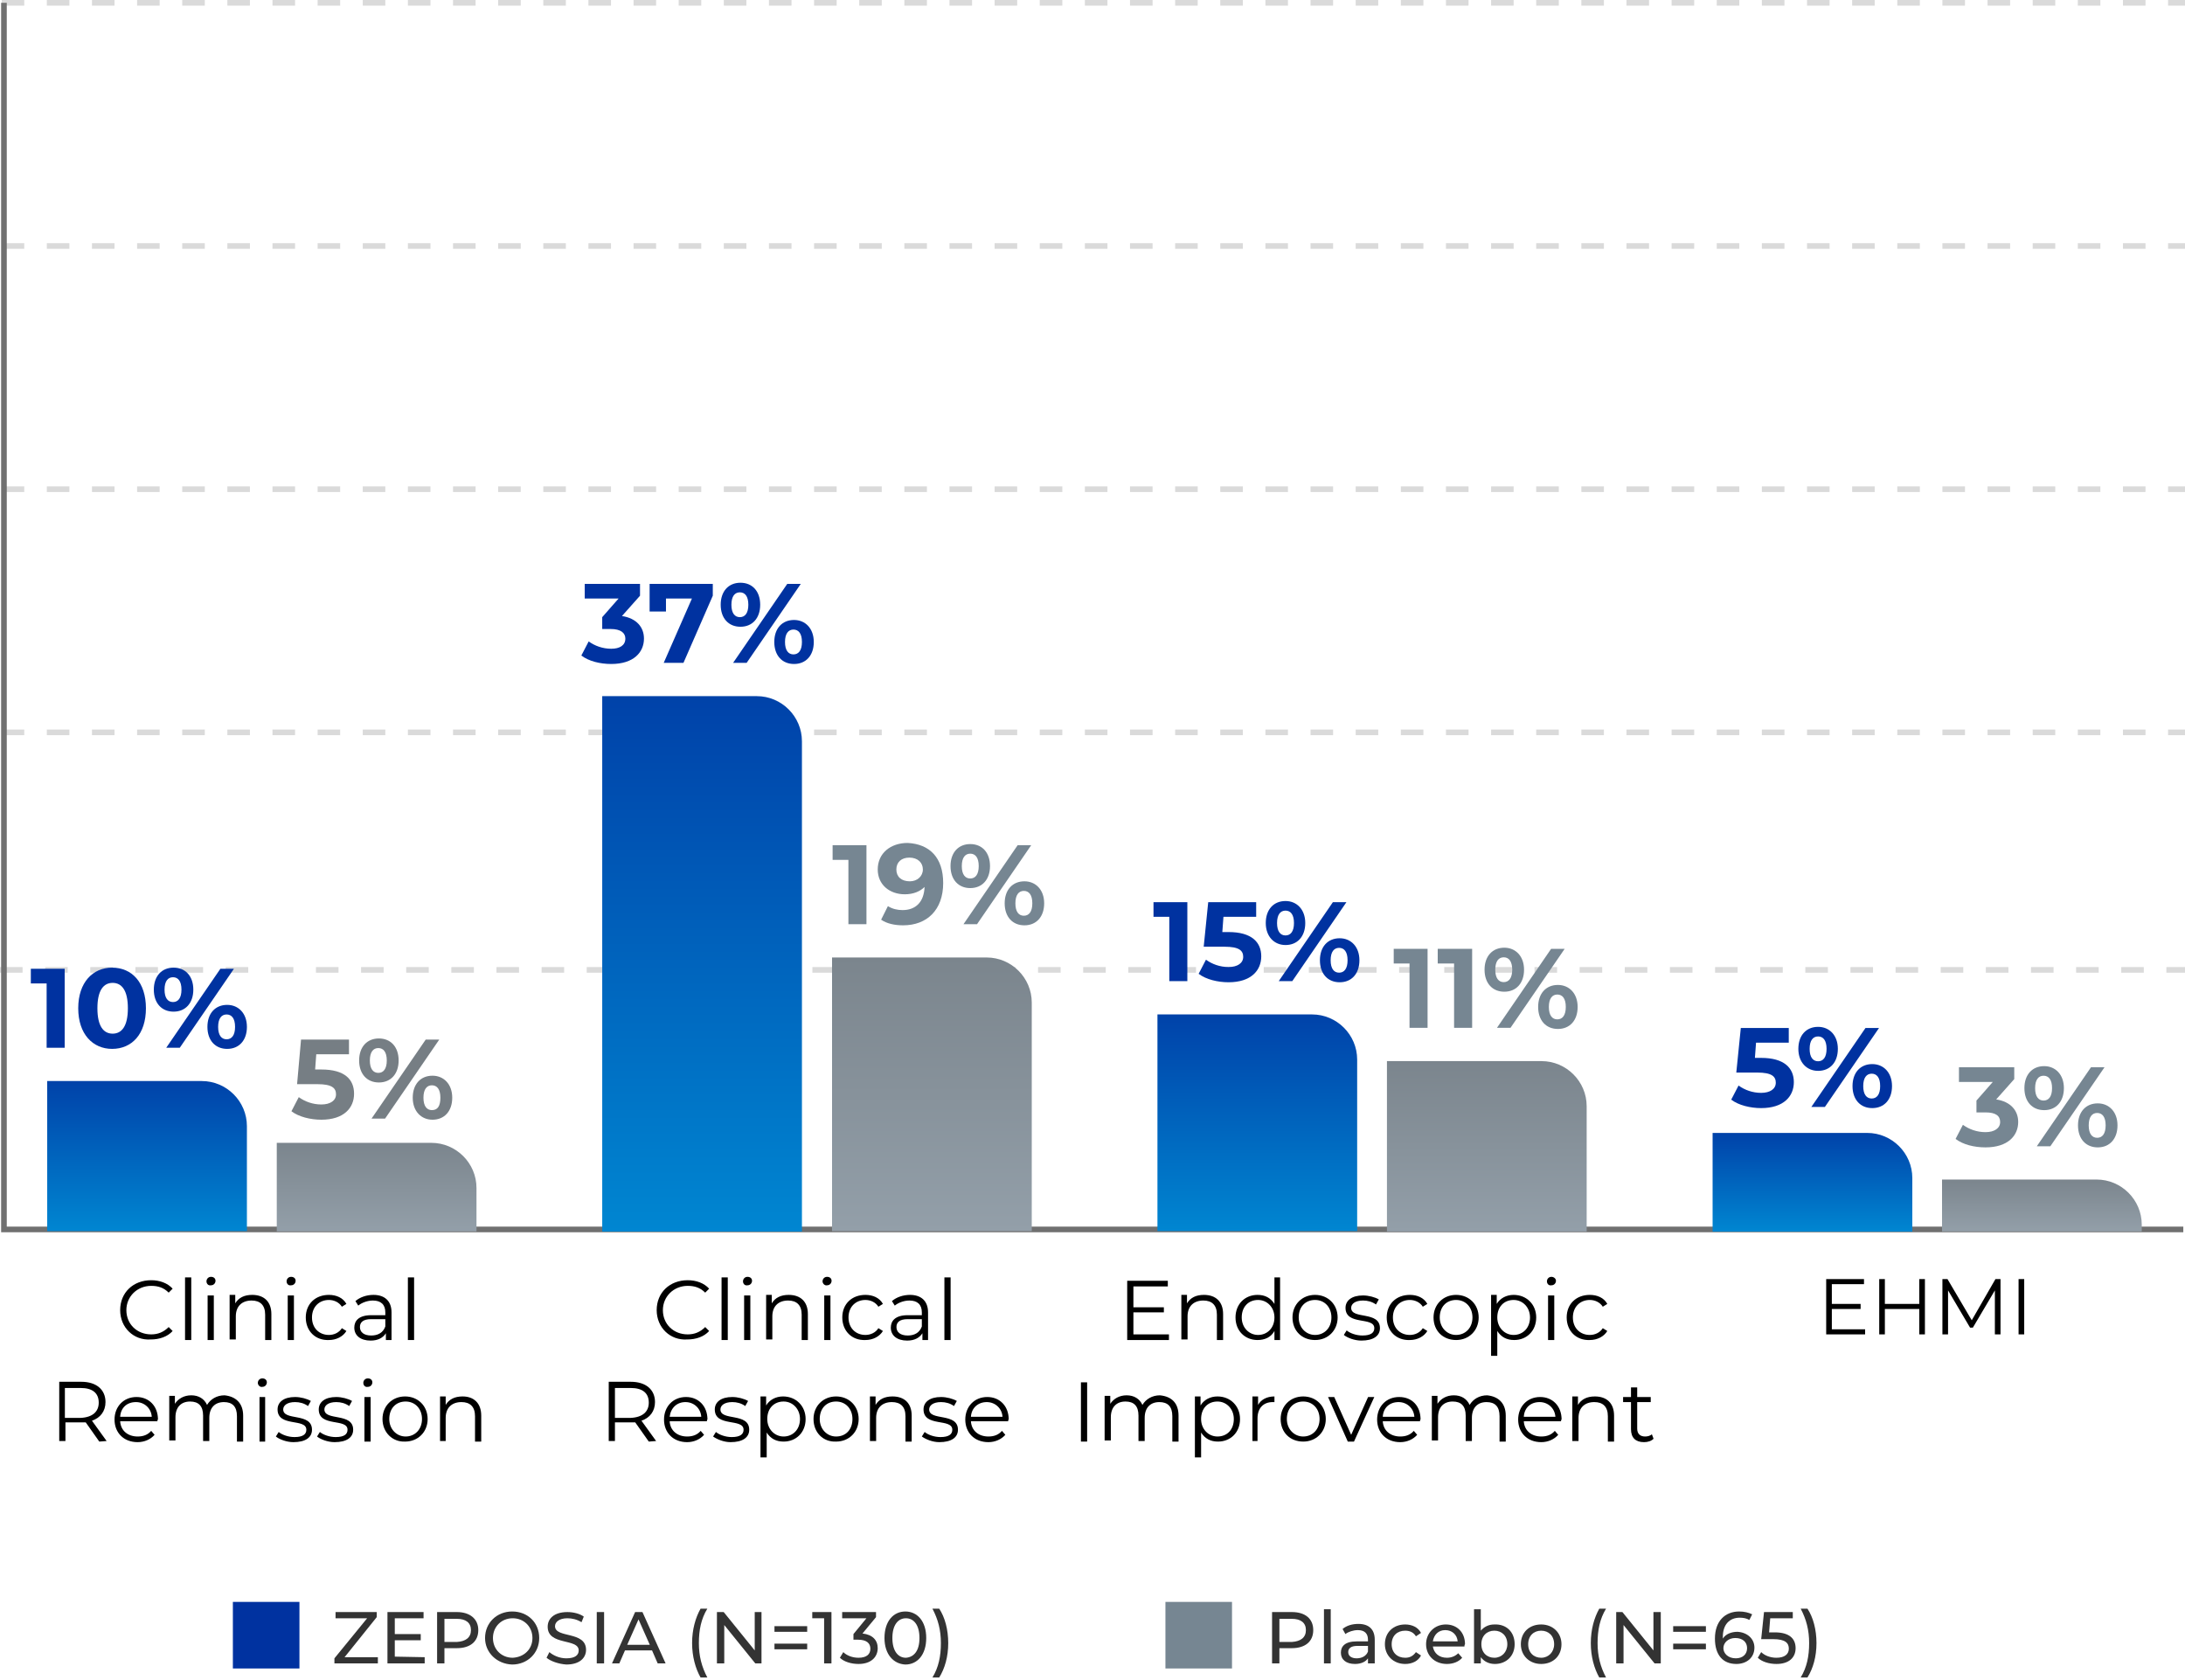 <?xml version="1.0" encoding="utf-8"?>
<!-- Generator: Adobe Illustrator 27.2.0, SVG Export Plug-In . SVG Version: 6.00 Build 0)  -->
<svg version="1.1" id="Layer_1" xmlns="http://www.w3.org/2000/svg" xmlns:xlink="http://www.w3.org/1999/xlink" x="0px" y="0px"
	 viewBox="0 0 387.3 297.8" style="enable-background:new 0 0 387.3 297.8;" xml:space="preserve">
<style type="text/css">
	.st0{opacity:0.255;fill:none;stroke:#707070;stroke-dasharray:4;enable-background:new    ;}
	.st1{fill:none;stroke:#707070;}
	.st2{fill:url(#Rectangle_10790_00000108275490290595474430000006404706327136582020_);}
	.st3{enable-background:new    ;}
	.st4{fill:#0032A0;}
	.st5{fill:url(#Rectangle_10790-2_00000020359822622481305480000001572823120690806964_);}
	.st6{fill:url(#Rectangle_10790-3_00000145743568495261474250000010162943116207701179_);}
	.st7{fill:url(#Rectangle_10790-4_00000009585969390683335550000001964760675791841964_);}
	.st8{fill:url(#Rectangle_10790-5_00000057140744153314584770000009231500902402413448_);}
	.st9{fill:#767E84;}
	.st10{fill:url(#Rectangle_10790-6_00000067233988216796178400000012210601069565977475_);}
	.st11{fill:#768692;}
	.st12{fill:url(#Rectangle_10790-7_00000158720912152279595750000011683280055518966938_);}
	.st13{fill:url(#Rectangle_10790-8_00000041297143195713343850000016487395104152120992_);}
	.st14{fill:#333333;}
</style>
<g id="Group_69729" transform="translate(-627.137 -273.699)">
	<g id="TNFi_exposed_week10_mobile" transform="translate(627.137 274.199)">
		<g id="Group_45933">
			<g id="Chart_BG">
				<line id="Line_168" class="st0" x1="0" y1="171.4" x2="387.3" y2="171.4"/>
				<line id="Line_169" class="st0" x1="0.3" y1="129.3" x2="387.3" y2="129.3"/>
				<line id="Line_170" class="st0" x1="0.3" y1="86.2" x2="387.3" y2="86.2"/>
				<line id="Line_171" class="st0" x1="0.3" y1="43.1" x2="387.3" y2="43.1"/>
				<line id="Line_172" class="st0" x1="0.3" y1="0" x2="387.3" y2="0"/>
				<path id="Path_41111" class="st1" d="M0.7,0v217.4H387"/>
			</g>
			<g id="Thin_Bar_Blue" transform="translate(5.766 166.2)">
				
					<linearGradient id="Rectangle_10790_00000024709740266699912610000010808195401238796675_" gradientUnits="userSpaceOnUse" x1="-226.766" y1="18.468" x2="-226.766" y2="19.718" gradientTransform="matrix(35.421 0 0 26.64 8052.561 -467.074)">
					<stop  offset="0" style="stop-color:#0042A9"/>
					<stop  offset="1" style="stop-color:#0097DB"/>
				</linearGradient>
				<path id="Rectangle_10790" style="fill:url(#Rectangle_10790_00000024709740266699912610000010808195401238796675_);" d="
					M2.6,24.9H30c4.4,0,8,3.6,8,8v18.6l0,0H2.6l0,0V24.9L2.6,24.9z"/>
				<g class="st3">
					<path class="st4" d="M5.7,5v14H2.5V7.6h-2.8V5H5.7z"/>
					<path class="st4" d="M8.1,12c0-4.6,2.6-7.2,6-7.2c3.5,0,6,2.6,6,7.2s-2.5,7.2-6,7.2C10.7,19.2,8.1,16.6,8.1,12z M16.9,12
						c0-3.2-1.1-4.5-2.7-4.5s-2.7,1.3-2.7,4.5s1.1,4.5,2.7,4.5S16.9,15.2,16.9,12z"/>
					<path class="st4" d="M21.5,8.7c0-2.4,1.4-3.9,3.5-3.9s3.5,1.5,3.5,3.9s-1.4,3.9-3.5,3.9S21.5,11.1,21.5,8.7z M26.4,8.7
						c0-1.5-0.6-2.2-1.5-2.2s-1.5,0.7-1.5,2.2s0.6,2.2,1.5,2.2S26.4,10.2,26.4,8.7z M33.3,5h2.4l-9.6,14h-2.4L33.3,5z M31,15.3
						c0-2.4,1.4-3.9,3.5-3.9c2,0,3.5,1.5,3.5,3.9s-1.4,3.9-3.5,3.9C32.4,19.2,31,17.7,31,15.3z M35.9,15.3c0-1.5-0.6-2.2-1.5-2.2
						s-1.5,0.7-1.5,2.2s0.6,2.2,1.5,2.2C35.3,17.5,35.9,16.8,35.9,15.3z"/>
				</g>
			</g>
			<g id="Thin_Bar_Blue-2" transform="translate(203.862 154.393)">
				
					<linearGradient id="Rectangle_10790-2_00000096025569611560221390000001694650760169499067_" gradientUnits="userSpaceOnUse" x1="-622.957" y1="12.796" x2="-622.957" y2="14.047" gradientTransform="matrix(35.421 0 0 38.447 22084.766 -467.074)">
					<stop  offset="0" style="stop-color:#0042A9"/>
					<stop  offset="1" style="stop-color:#0097DB"/>
				</linearGradient>
				<path id="Rectangle_10790-2" style="fill:url(#Rectangle_10790-2_00000096025569611560221390000001694650760169499067_);" d="
					M1.3,24.9h27.4c4.4,0,8,3.6,8,8v30.4l0,0H1.3l0,0V24.9L1.3,24.9z"/>
				<g class="st3">
					<path class="st4" d="M6.6,5v14H3.4V7.6H0.6V5H6.6z"/>
					<path class="st4" d="M19.7,14.6c0,2.5-1.8,4.6-5.8,4.6c-1.9,0-4-0.5-5.3-1.5l1.3-2.5c1.1,0.8,2.5,1.3,4,1.3
						c1.6,0,2.6-0.7,2.6-1.8s-0.7-1.8-3.3-1.8H9.5L10.3,5h8.5v2.6H13l-0.2,2.7h1.1C18,10.3,19.7,12.1,19.7,14.6z"/>
					<path class="st4" d="M20.5,8.7c0-2.4,1.4-3.9,3.5-3.9c2,0,3.5,1.5,3.5,3.9s-1.4,3.9-3.5,3.9C22,12.6,20.5,11.1,20.5,8.7z
						 M25.5,8.7c0-1.5-0.6-2.2-1.5-2.2s-1.5,0.7-1.5,2.2s0.6,2.2,1.5,2.2S25.5,10.2,25.5,8.7z M32.4,5h2.4l-9.6,14h-2.4L32.4,5z
						 M30.1,15.3c0-2.4,1.4-3.9,3.5-3.9c2,0,3.5,1.5,3.5,3.9s-1.4,3.9-3.5,3.9C31.5,19.2,30.1,17.7,30.1,15.3z M35,15.3
						c0-1.5-0.6-2.2-1.5-2.2S32,13.8,32,15.3s0.6,2.2,1.5,2.2S35,16.8,35,15.3z"/>
				</g>
			</g>
			<g id="Thin_Bar_Blue-3" transform="translate(303.566 176.695)">
				
					<linearGradient id="Rectangle_10790-3_00000148628612368622666520000009973997389163496097_" gradientUnits="userSpaceOnUse" x1="-822.365" y1="28.183" x2="-822.365" y2="29.434" gradientTransform="matrix(35.421 0 0 17.457 29146.685 -468.386)">
					<stop  offset="0" style="stop-color:#0042A9"/>
					<stop  offset="1" style="stop-color:#0097DB"/>
				</linearGradient>
				<path id="Rectangle_10790-3" style="fill:url(#Rectangle_10790-3_00000148628612368622666520000009973997389163496097_);" d="
					M0,23.6h27.4c4.4,0,8,3.6,8,8v9.5l0,0H0l0,0V23.6L0,23.6z"/>
				<g class="st3">
					<path class="st4" d="M14.4,14.6c0,2.5-1.8,4.6-5.8,4.6c-1.9,0-4-0.5-5.3-1.5l1.3-2.5c1.1,0.8,2.5,1.3,4,1.3
						c1.6,0,2.6-0.7,2.6-1.8s-0.7-1.8-3.3-1.8H4.2L5,5h8.5v2.6H7.7l-0.2,2.7h1.1C12.7,10.3,14.4,12.1,14.4,14.6z"/>
					<path class="st4" d="M15.2,8.7c0-2.4,1.4-3.9,3.5-3.9c2,0,3.5,1.5,3.5,3.9s-1.4,3.9-3.5,3.9C16.7,12.6,15.2,11.1,15.2,8.7z
						 M20.2,8.7c0-1.5-0.6-2.2-1.5-2.2s-1.5,0.7-1.5,2.2s0.6,2.2,1.5,2.2S20.2,10.2,20.2,8.7z M27.1,5h2.4l-9.6,14h-2.4L27.1,5z
						 M24.8,15.3c0-2.4,1.4-3.9,3.5-3.9c2,0,3.5,1.5,3.5,3.9s-1.4,3.9-3.5,3.9C26.2,19.2,24.8,17.7,24.8,15.3z M29.7,15.3
						c0-1.5-0.6-2.2-1.5-2.2s-1.5,0.7-1.5,2.2s0.6,2.2,1.5,2.2S29.7,16.8,29.7,15.3z"/>
				</g>
			</g>
			<g id="Thin_Bar_Blue-4" transform="translate(102.846 97.982)">
				
					<linearGradient id="Rectangle_10790-4_00000154422860291560535590000010840803431374239141_" gradientUnits="userSpaceOnUse" x1="-420.926" y1="5.186" x2="-420.926" y2="6.438" gradientTransform="matrix(35.421 0 0 94.858 14931.214 -467.073)">
					<stop  offset="0" style="stop-color:#0042A9"/>
					<stop  offset="1" style="stop-color:#0097DB"/>
				</linearGradient>
				<path id="Rectangle_10790-4" style="fill:url(#Rectangle_10790-4_00000154422860291560535590000010840803431374239141_);" d="
					M3.9,24.9h27.4c4.4,0,8,3.6,8,8v86.9l0,0H3.9l0,0V24.9L3.9,24.9z"/>
				<g class="st3">
					<path class="st4" d="M11.3,14.7c0,2.4-1.8,4.5-5.8,4.5c-2,0-4-0.5-5.3-1.5l1.3-2.5c1.1,0.8,2.5,1.3,4,1.3S8,15.9,8,14.7
						c0-1-0.8-1.7-2.6-1.7H3.9v-2.1l2.9-3.3h-6V5h9.8v2.1l-3.2,3.6C10,11.1,11.3,12.7,11.3,14.7z"/>
					<path class="st4" d="M23.5,5v2.1L18.3,19h-3.5l5-11.4h-4.6v2.3h-2.9V5H23.5z"/>
					<path class="st4" d="M24.9,8.7c0-2.4,1.4-3.9,3.5-3.9s3.5,1.5,3.5,3.9s-1.4,3.9-3.5,3.9S24.9,11.1,24.9,8.7z M29.8,8.7
						c0-1.5-0.6-2.2-1.5-2.2s-1.5,0.7-1.5,2.2s0.6,2.2,1.5,2.2C29.2,10.9,29.8,10.2,29.8,8.7z M36.7,5h2.4l-9.6,14h-2.4L36.7,5z
						 M34.4,15.3c0-2.4,1.4-3.9,3.5-3.9c2,0,3.5,1.5,3.5,3.9s-1.4,3.9-3.5,3.9C35.8,19.2,34.4,17.7,34.4,15.3z M39.3,15.3
						c0-1.5-0.6-2.2-1.5-2.2s-1.5,0.7-1.5,2.2s0.6,2.2,1.5,2.2S39.3,16.8,39.3,15.3z"/>
				</g>
			</g>
			<g id="Thin_Gray_Blue" transform="translate(49.059 178.753)">
				
					<linearGradient id="Rectangle_10790-5_00000106838075807438141900000009179699152816328870_" gradientUnits="userSpaceOnUse" x1="-313.351" y1="31.252" x2="-313.351" y2="32.252" gradientTransform="matrix(35.421 0 0 15.743 11116.899 -468.729)">
					<stop  offset="0" style="stop-color:#7B858D"/>
					<stop  offset="1" style="stop-color:#939FA9"/>
				</linearGradient>
				<path id="Rectangle_10790-5" style="fill:url(#Rectangle_10790-5_00000106838075807438141900000009179699152816328870_);" d="
					M0,23.3h27.4c4.4,0,8,3.6,8,8V39l0,0H0l0,0V23.3L0,23.3z"/>
				<g class="st3">
					<path class="st9" d="M13.7,14.6c0,2.5-1.8,4.6-5.8,4.6c-1.9,0-4-0.5-5.3-1.5l1.3-2.5c1.1,0.8,2.5,1.3,4,1.3
						c1.6,0,2.6-0.7,2.6-1.8s-0.7-1.8-3.3-1.8H3.6L4.3,5h8.5v2.6H7l-0.2,2.7h1.1C12.1,10.3,13.7,12.1,13.7,14.6z"/>
					<path class="st9" d="M14.6,8.7c0-2.4,1.4-3.9,3.5-3.9s3.5,1.5,3.5,3.9s-1.4,3.9-3.5,3.9S14.6,11.1,14.6,8.7z M19.5,8.7
						c0-1.5-0.6-2.2-1.5-2.2s-1.5,0.7-1.5,2.2s0.6,2.2,1.5,2.2S19.5,10.2,19.5,8.7z M26.4,5h2.4l-9.6,14h-2.4L26.4,5z M24.1,15.3
						c0-2.4,1.4-3.9,3.5-3.9c2,0,3.5,1.5,3.5,3.9s-1.4,3.9-3.5,3.9C25.6,19.2,24.1,17.7,24.1,15.3z M29,15.3c0-1.5-0.6-2.2-1.5-2.2
						S26,13.8,26,15.3s0.6,2.2,1.5,2.2C28.5,17.5,29,16.8,29,15.3z"/>
				</g>
			</g>
			<g id="Thin_Gray_Blue-2" transform="translate(245.843 162.667)">
				
					<linearGradient id="Rectangle_10790-6_00000166646561160700716040000002141130167428688310_" gradientUnits="userSpaceOnUse" x1="-706.919" y1="16.305" x2="-706.919" y2="17.305" gradientTransform="matrix(35.421 0 0 30.174 25057.473 -467.074)">
					<stop  offset="0" style="stop-color:#7B858D"/>
					<stop  offset="1" style="stop-color:#939FA9"/>
				</linearGradient>
				<path id="Rectangle_10790-6" style="fill:url(#Rectangle_10790-6_00000166646561160700716040000002141130167428688310_);" d="
					M0,24.9h27.4c4.4,0,8,3.6,8,8v22.2l0,0H0l0,0V24.9L0,24.9z"/>
				<g class="st3">
					<path class="st11" d="M7.2,5v14H4V7.6H1.2V5H7.2z"/>
					<path class="st11" d="M15.1,5v14h-3.2V7.6H9V5H15.1z"/>
					<path class="st11" d="M17.3,8.7c0-2.4,1.4-3.9,3.5-3.9c2,0,3.5,1.5,3.5,3.9s-1.4,3.9-3.5,3.9S17.3,11.1,17.3,8.7z M22.2,8.7
						c0-1.5-0.6-2.2-1.5-2.2s-1.5,0.7-1.5,2.2s0.6,2.2,1.5,2.2S22.2,10.2,22.2,8.7z M29.1,5h2.4l-9.6,14h-2.4L29.1,5z M26.8,15.3
						c0-2.4,1.4-3.9,3.5-3.9c2,0,3.5,1.5,3.5,3.9s-1.4,3.9-3.5,3.9C28.2,19.2,26.8,17.7,26.8,15.3z M31.7,15.3
						c0-1.5-0.6-2.2-1.5-2.2s-1.5,0.7-1.5,2.2s0.6,2.2,1.5,2.2S31.7,16.8,31.7,15.3z"/>
				</g>
			</g>
			<g id="Thin_Gray_Blue-3" transform="translate(344.234 183.657)">
				
					<linearGradient id="Rectangle_10790-7_00000158726586306021576290000011500573872916899465_" gradientUnits="userSpaceOnUse" x1="-903.701" y1="53.577" x2="-903.701" y2="54.577" gradientTransform="matrix(35.421 0 0 9.183 32027.688 -467.074)">
					<stop  offset="0" style="stop-color:#7B858D"/>
					<stop  offset="1" style="stop-color:#939FA9"/>
				</linearGradient>
				<path id="Rectangle_10790-7" style="fill:url(#Rectangle_10790-7_00000158726586306021576290000011500573872916899465_);" d="
					M0,24.9h27.4c4.4,0,8,3.6,8,8v1.2l0,0H0l0,0V24.9L0,24.9z"/>
				<g class="st3">
					<path class="st11" d="M13.5,14.7c0,2.4-1.8,4.5-5.8,4.5c-2,0-4-0.5-5.3-1.5l1.3-2.5c1.1,0.8,2.5,1.3,4,1.3
						c1.6,0,2.6-0.7,2.6-1.8S9.5,13,7.7,13H6.1v-2.1L9,7.6H3V5h9.8v2.1l-3.2,3.6C12.2,11.1,13.5,12.7,13.5,14.7z"/>
					<path class="st11" d="M14.6,8.7c0-2.4,1.4-3.9,3.5-3.9c2,0,3.5,1.5,3.5,3.9s-1.4,3.9-3.5,3.9S14.6,11.1,14.6,8.7z M19.5,8.7
						c0-1.5-0.6-2.2-1.5-2.2s-1.5,0.7-1.5,2.2s0.6,2.2,1.5,2.2S19.5,10.2,19.5,8.7z M26.4,5h2.4l-9.6,14h-2.4L26.4,5z M24.1,15.3
						c0-2.4,1.4-3.9,3.5-3.9c2,0,3.5,1.5,3.5,3.9s-1.4,3.9-3.5,3.9C25.5,19.2,24.1,17.7,24.1,15.3z M29,15.3c0-1.5-0.6-2.2-1.5-2.2
						S26,13.8,26,15.3s0.6,2.2,1.5,2.2S29,16.8,29,15.3z"/>
				</g>
			</g>
			<g id="Thin_Gray_Blue-4" transform="translate(145.483 144.3)">
				
					<linearGradient id="Rectangle_10790-8_00000119098213924689824950000007584804117473803164_" gradientUnits="userSpaceOnUse" x1="-506.198" y1="10.135" x2="-506.198" y2="11.135" gradientTransform="matrix(35.421 0 0 48.54 17949.736 -467.074)">
					<stop  offset="0" style="stop-color:#7B858D"/>
					<stop  offset="1" style="stop-color:#939FA9"/>
				</linearGradient>
				<path id="Rectangle_10790-8" style="fill:url(#Rectangle_10790-8_00000119098213924689824950000007584804117473803164_);" d="
					M2,24.9h27.4c4.4,0,8,3.6,8,8v40.5l0,0H2l0,0V24.9L2,24.9z"/>
				<g class="st3">
					<path class="st11" d="M8.1,5v14H4.9V7.6H2.1V5H8.1z"/>
					<path class="st11" d="M21.7,11.7c0,4.8-2.9,7.5-7.1,7.5c-1.5,0-2.9-0.3-3.9-1l1.2-2.4c0.8,0.5,1.7,0.7,2.6,0.7
						c2.3,0,3.8-1.4,3.9-4.1c-0.8,0.8-2,1.3-3.5,1.3c-2.7,0-4.8-1.7-4.8-4.4c0-2.9,2.3-4.7,5.3-4.7C19.3,4.8,21.7,7.2,21.7,11.7z
						 M18.1,9.3c0-1.2-0.9-2.1-2.4-2.1c-1.4,0-2.3,0.8-2.3,2.1s0.9,2.1,2.4,2.1C17.1,11.4,18.1,10.5,18.1,9.3z"/>
					<path class="st11" d="M23,8.7c0-2.4,1.4-3.9,3.5-3.9S30,6.3,30,8.7s-1.4,3.9-3.5,3.9S23,11.1,23,8.7z M28,8.7
						c0-1.5-0.6-2.2-1.5-2.2S25,7.2,25,8.7s0.6,2.2,1.5,2.2S28,10.2,28,8.7z M34.9,5h2.4l-9.6,14h-2.4L34.9,5z M32.6,15.3
						c0-2.4,1.4-3.9,3.5-3.9c2,0,3.5,1.5,3.5,3.9s-1.4,3.9-3.5,3.9C34,19.2,32.6,17.7,32.6,15.3z M37.5,15.3c0-1.5-0.6-2.2-1.5-2.2
						s-1.5,0.7-1.5,2.2s0.6,2.2,1.5,2.2S37.5,16.8,37.5,15.3z"/>
				</g>
			</g>
		</g>
		<g class="st3">
			<path d="M116.4,231.7c0-3.1,2.3-5.3,5.5-5.3c1.5,0,2.9,0.5,3.8,1.5l-0.7,0.7c-0.9-0.9-1.9-1.2-3.1-1.2c-2.5,0-4.4,1.9-4.4,4.3
				c0,2.5,1.9,4.3,4.4,4.3c1.2,0,2.2-0.4,3.1-1.3l0.7,0.7c-0.9,1-2.3,1.5-3.9,1.5C118.8,237.1,116.4,234.8,116.4,231.7z"/>
			<path d="M127.9,225.9h1.1V237h-1.1V225.9z"/>
			<path d="M131.7,226.6c0-0.4,0.3-0.8,0.8-0.8s0.8,0.3,0.8,0.7s-0.3,0.8-0.8,0.8C132,227.4,131.7,227,131.7,226.6z M131.9,229.1
				h1.1v7.9h-1.1V229.1z"/>
			<path d="M143.2,232.4v4.6h-1.1v-4.5c0-1.7-0.9-2.5-2.4-2.5c-1.7,0-2.8,1-2.8,2.8v4.1h-1.1V229h1v1.5c0.6-1,1.6-1.5,3-1.5
				C141.9,229,143.2,230.2,143.2,232.4z"/>
			<path d="M145.8,226.6c0-0.4,0.3-0.8,0.8-0.8s0.8,0.3,0.8,0.7s-0.3,0.8-0.8,0.8C146.2,227.4,145.8,227,145.8,226.6z M146.1,229.1
				h1.1v7.9h-1.1V229.1z"/>
			<path d="M149.3,233c0-2.4,1.7-4,4.1-4c1.3,0,2.5,0.5,3.1,1.6l-0.8,0.5c-0.5-0.8-1.4-1.2-2.3-1.2c-1.7,0-3,1.2-3,3.1
				c0,1.9,1.3,3.1,3,3.1c0.9,0,1.8-0.4,2.3-1.2l0.8,0.5c-0.6,1-1.8,1.6-3.1,1.6C151,237.1,149.3,235.4,149.3,233z"/>
			<path d="M164.5,232.1v4.9h-1v-1.2c-0.5,0.8-1.4,1.3-2.7,1.3c-1.8,0-2.9-0.9-2.9-2.3c0-1.2,0.8-2.2,3-2.2h2.5v-0.5
				c0-1.4-0.8-2.1-2.2-2.1c-1,0-2,0.4-2.6,0.9l-0.5-0.8c0.8-0.7,2-1.1,3.2-1.1C163.3,229,164.5,230.1,164.5,232.1z M163.4,234.6
				v-1.3h-2.5c-1.5,0-2,0.6-2,1.4c0,0.9,0.7,1.5,2,1.5C162.1,236.2,163,235.7,163.4,234.6z"/>
			<path d="M167.4,225.9h1.1V237h-1.1V225.9z"/>
		</g>
		<g class="st3">
			<path d="M115,255l-2.4-3.4c-0.3,0-0.5,0-0.8,0H109v3.3h-1.1v-10.5h3.9c2.7,0,4.3,1.4,4.3,3.6c0,1.6-0.9,2.8-2.4,3.3l2.6,3.6
				L115,255L115,255z M115,248.1c0-1.7-1.1-2.6-3.2-2.6H109v5.3h2.8C113.9,250.7,115,249.7,115,248.1z"/>
			<path d="M125.3,251.4h-6.6c0.1,1.7,1.4,2.7,3.1,2.7c1,0,1.8-0.3,2.4-1l0.6,0.7c-0.7,0.8-1.8,1.3-3,1.3c-2.5,0-4.1-1.7-4.1-4
				s1.6-4,3.9-4c2.2,0,3.8,1.6,3.8,4C125.3,251.1,125.3,251.3,125.3,251.4z M118.7,250.6h5.6c-0.1-1.5-1.3-2.6-2.8-2.6
				C120,248,118.9,249,118.7,250.6z"/>
			<path d="M126.4,254.1l0.5-0.8c0.6,0.5,1.7,0.9,2.8,0.9c1.5,0,2.1-0.5,2.1-1.3c0-2.1-5.1-0.4-5.1-3.6c0-1.3,1.1-2.2,3.1-2.2
				c1,0,2.1,0.3,2.8,0.7l-0.5,0.9c-0.7-0.5-1.5-0.7-2.3-0.7c-1.4,0-2.1,0.6-2.1,1.3c0,2.1,5.1,0.5,5.1,3.6c0,1.4-1.2,2.2-3.3,2.2
				C128.3,255.1,127.1,254.6,126.4,254.1z"/>
			<path d="M142.8,251c0,2.4-1.7,4-3.9,4c-1.3,0-2.3-0.5-3-1.6v4.4h-1.1V247h1v1.6c0.6-1,1.7-1.6,3-1.6
				C141.1,247,142.8,248.7,142.8,251z M141.8,251c0-1.8-1.3-3.1-2.9-3.1c-1.7,0-2.9,1.2-2.9,3.1c0,1.8,1.3,3.1,2.9,3.1
				S141.8,252.9,141.8,251z"/>
			<path d="M144.2,251c0-2.3,1.7-4,4-4s4,1.7,4,4s-1.7,4-4,4C145.9,255.1,144.2,253.4,144.2,251z M151.1,251c0-1.8-1.2-3.1-2.9-3.1
				s-2.9,1.2-2.9,3.1c0,1.8,1.3,3.1,2.9,3.1C149.9,254.1,151.1,252.9,151.1,251z"/>
			<path d="M161.6,250.4v4.6h-1.1v-4.5c0-1.7-0.9-2.5-2.4-2.5c-1.7,0-2.8,1-2.8,2.8v4.1h-1.1V247h1v1.5c0.6-1,1.6-1.5,3-1.5
				C160.3,247,161.6,248.2,161.6,250.4z"/>
			<path d="M163.4,254.1l0.5-0.8c0.6,0.5,1.7,0.9,2.8,0.9c1.5,0,2.1-0.5,2.1-1.3c0-2.1-5.1-0.4-5.1-3.6c0-1.3,1.1-2.2,3.1-2.2
				c1,0,2.1,0.3,2.8,0.7l-0.5,0.9c-0.7-0.5-1.5-0.7-2.3-0.7c-1.4,0-2.1,0.6-2.1,1.3c0,2.1,5.1,0.5,5.1,3.6c0,1.4-1.2,2.2-3.3,2.2
				C165.3,255.1,164.1,254.6,163.4,254.1z"/>
			<path d="M178.7,251.4h-6.6c0.1,1.7,1.4,2.7,3.1,2.7c1,0,1.8-0.3,2.4-1l0.6,0.7c-0.7,0.8-1.8,1.3-3,1.3c-2.5,0-4.1-1.7-4.1-4
				s1.6-4,3.9-4c2.2,0,3.8,1.6,3.8,4C178.7,251.1,178.7,251.3,178.7,251.4z M172.1,250.6h5.6c-0.1-1.5-1.3-2.6-2.8-2.6
				C173.4,248,172.2,249,172.1,250.6z"/>
		</g>
		<g class="st3">
			<path d="M207.2,236v1h-7.4v-10.5h7.2v1h-6.1v3.7h5.4v0.9h-5.4v3.9L207.2,236L207.2,236z"/>
			<path d="M216.8,232.4v4.6h-1.1v-4.5c0-1.7-0.9-2.5-2.4-2.5c-1.7,0-2.8,1-2.8,2.8v4.1h-1.1V229h1v1.5c0.6-1,1.6-1.5,3-1.5
				C215.5,229,216.8,230.2,216.8,232.4z"/>
			<path d="M226.9,225.9V237h-1v-1.6c-0.6,1.1-1.7,1.6-3,1.6c-2.2,0-3.9-1.6-3.9-4s1.7-4,3.9-4c1.3,0,2.3,0.5,3,1.6v-4.7
				L226.9,225.9L226.9,225.9z M225.9,233c0-1.8-1.3-3.1-2.9-3.1c-1.7,0-2.9,1.2-2.9,3.1c0,1.8,1.3,3.1,2.9,3.1
				C224.6,236.1,225.9,234.9,225.9,233z"/>
			<path d="M229.1,233c0-2.3,1.7-4,4-4s4,1.7,4,4s-1.7,4-4,4S229.1,235.4,229.1,233z M236,233c0-1.8-1.2-3.1-2.9-3.1
				s-2.9,1.2-2.9,3.1c0,1.8,1.3,3.1,2.9,3.1S236,234.9,236,233z"/>
			<path d="M238.2,236.1l0.5-0.8c0.6,0.5,1.7,0.9,2.8,0.9c1.5,0,2.1-0.5,2.1-1.3c0-2.1-5.1-0.4-5.1-3.6c0-1.3,1.1-2.2,3.1-2.2
				c1,0,2.1,0.3,2.8,0.7l-0.5,0.9c-0.7-0.5-1.5-0.7-2.3-0.7c-1.4,0-2.1,0.6-2.1,1.3c0,2.1,5.1,0.5,5.1,3.6c0,1.4-1.2,2.2-3.3,2.2
				C240.1,237.1,238.8,236.6,238.2,236.1z"/>
			<path d="M245.8,233c0-2.4,1.7-4,4.1-4c1.3,0,2.5,0.5,3.1,1.6l-0.8,0.5c-0.5-0.8-1.4-1.2-2.3-1.2c-1.7,0-3,1.2-3,3.1
				c0,1.9,1.3,3.1,3,3.1c0.9,0,1.8-0.4,2.3-1.2l0.8,0.5c-0.6,1-1.8,1.6-3.1,1.6C247.5,237.1,245.8,235.4,245.8,233z"/>
			<path d="M254.1,233c0-2.3,1.7-4,4-4c2.3,0,4,1.7,4,4s-1.7,4-4,4S254.1,235.4,254.1,233z M261,233c0-1.8-1.2-3.1-2.9-3.1
				s-2.9,1.2-2.9,3.1c0,1.8,1.3,3.1,2.9,3.1S261,234.9,261,233z"/>
			<path d="M272.3,233c0,2.4-1.7,4-3.9,4c-1.3,0-2.3-0.5-3-1.6v4.4h-1.1V229h1v1.6c0.6-1,1.7-1.6,3-1.6
				C270.6,229,272.3,230.7,272.3,233z M271.2,233c0-1.8-1.3-3.1-2.9-3.1c-1.7,0-2.9,1.2-2.9,3.1c0,1.8,1.3,3.1,2.9,3.1
				C269.9,236.1,271.2,234.9,271.2,233z"/>
			<path d="M274.2,226.6c0-0.4,0.3-0.8,0.8-0.8c0.4,0,0.8,0.3,0.8,0.7s-0.3,0.8-0.8,0.8C274.5,227.4,274.2,227,274.2,226.6z
				 M274.4,229.1h1.1v7.9h-1.1V229.1z"/>
			<path d="M277.7,233c0-2.4,1.7-4,4.1-4c1.3,0,2.5,0.5,3.1,1.6l-0.8,0.5c-0.5-0.8-1.4-1.2-2.3-1.2c-1.7,0-3,1.2-3,3.1
				c0,1.9,1.3,3.1,3,3.1c0.9,0,1.8-0.4,2.3-1.2l0.8,0.5c-0.6,1-1.8,1.6-3.1,1.6C279.4,237.1,277.7,235.4,277.7,233z"/>
		</g>
		<g class="st3">
			<path d="M191.6,244.5h1.1V255h-1.1V244.5z"/>
			<path d="M208.9,250.4v4.6h-1.1v-4.5c0-1.7-0.8-2.5-2.3-2.5c-1.6,0-2.6,1-2.6,2.8v4.1h-1.1v-4.5c0-1.7-0.8-2.5-2.3-2.5
				c-1.6,0-2.6,1-2.6,2.8v4.1h-1.1v-7.9h1v1.4c0.6-0.9,1.6-1.5,2.9-1.5c1.3,0,2.3,0.6,2.8,1.7c0.6-1,1.7-1.7,3.1-1.7
				C207.7,247,208.9,248.2,208.9,250.4z"/>
			<path d="M219.8,251c0,2.4-1.7,4-3.9,4c-1.3,0-2.3-0.5-3-1.6v4.4h-1.1V247h1v1.6c0.6-1,1.7-1.6,3-1.6
				C218.1,247,219.8,248.7,219.8,251z M218.7,251c0-1.8-1.3-3.1-2.9-3.1c-1.7,0-2.9,1.2-2.9,3.1c0,1.8,1.3,3.1,2.9,3.1
				C217.5,254.1,218.7,252.9,218.7,251z"/>
			<path d="M225.9,247v1c-0.1,0-0.2,0-0.3,0c-1.6,0-2.7,1-2.7,2.9v4H222V247h1v1.5C223.5,247.6,224.5,247,225.9,247z"/>
			<path d="M227,251c0-2.3,1.7-4,4-4s4,1.7,4,4s-1.7,4-4,4S227,253.4,227,251z M233.9,251c0-1.8-1.2-3.1-2.9-3.1s-2.9,1.2-2.9,3.1
				c0,1.8,1.3,3.1,2.9,3.1S233.9,252.9,233.9,251z"/>
			<path d="M243.6,247.1L240,255h-1.1l-3.5-7.9h1.1l3,6.7l3-6.7H243.6z"/>
			<path d="M251.7,251.4h-6.6c0.1,1.7,1.4,2.7,3.1,2.7c1,0,1.8-0.3,2.4-1l0.6,0.7c-0.7,0.8-1.8,1.3-3,1.3c-2.5,0-4.1-1.7-4.1-4
				s1.6-4,3.9-4s3.8,1.6,3.8,4C251.7,251.1,251.7,251.3,251.7,251.4z M245.1,250.6h5.6c-0.1-1.5-1.3-2.6-2.8-2.6
				C246.3,248,245.2,249,245.1,250.6z"/>
			<path d="M266.9,250.4v4.6h-1.1v-4.5c0-1.7-0.8-2.5-2.3-2.5c-1.6,0-2.6,1-2.6,2.8v4.1h-1.1v-4.5c0-1.7-0.8-2.5-2.3-2.5
				c-1.6,0-2.6,1-2.6,2.8v4.1h-1.1v-7.9h1v1.4c0.6-0.9,1.6-1.5,2.9-1.5s2.3,0.6,2.8,1.7c0.6-1,1.7-1.7,3.1-1.7
				C265.6,247,266.9,248.2,266.9,250.4z"/>
			<path d="M276.7,251.4h-6.6c0.1,1.7,1.4,2.7,3.1,2.7c1,0,1.8-0.3,2.4-1l0.6,0.7c-0.7,0.8-1.8,1.3-3,1.3c-2.5,0-4.1-1.7-4.1-4
				s1.6-4,3.9-4c2.2,0,3.8,1.6,3.8,4C276.7,251.1,276.7,251.3,276.7,251.4z M270.1,250.6h5.6c-0.1-1.5-1.3-2.6-2.8-2.6
				C271.3,248,270.2,249,270.1,250.6z"/>
			<path d="M286.1,250.4v4.6H285v-4.5c0-1.7-0.9-2.5-2.4-2.5c-1.7,0-2.8,1-2.8,2.8v4.1h-1.1V247h1v1.5c0.6-1,1.6-1.5,3-1.5
				C284.8,247,286.1,248.2,286.1,250.4z"/>
			<path d="M293.1,254.5c-0.4,0.4-1,0.6-1.7,0.6c-1.5,0-2.3-0.8-2.3-2.3V248h-1.4v-0.9h1.4v-1.7h1.1v1.7h2.4v0.9h-2.4v4.7
				c0,0.9,0.5,1.4,1.4,1.4c0.4,0,0.9-0.1,1.2-0.4L293.1,254.5z"/>
		</g>
		<g class="st3">
			<path d="M330.6,235.1v0.9h-6.9v-9.8h6.7v0.9h-5.7v3.5h5.1v0.9h-5.1v3.6L330.6,235.1L330.6,235.1z"/>
			<path d="M341.2,226.2v9.8h-1v-4.5h-6.1v4.5h-1v-9.8h1v4.4h6.1v-4.4H341.2z"/>
			<path d="M354.6,226.2v9.8h-1v-7.8l-3.9,6.6h-0.5l-3.9-6.6v7.8h-1v-9.8h0.9l4.3,7.3l4.2-7.3H354.6z"/>
			<path d="M357.8,226.2h1v9.8h-1V226.2z"/>
		</g>
		<g class="st3">
			<path d="M21.3,231.7c0-3.1,2.3-5.3,5.5-5.3c1.5,0,2.9,0.5,3.8,1.5l-0.7,0.7c-0.9-0.9-1.9-1.2-3.1-1.2c-2.5,0-4.4,1.9-4.4,4.3
				c0,2.5,1.9,4.3,4.4,4.3c1.2,0,2.2-0.4,3.1-1.3l0.7,0.7c-0.9,1-2.3,1.5-3.9,1.5C23.7,237.1,21.3,234.8,21.3,231.7z"/>
			<path d="M32.8,225.9h1.1V237h-1.1V225.9z"/>
			<path d="M36.6,226.6c0-0.4,0.3-0.8,0.8-0.8s0.8,0.3,0.8,0.7s-0.3,0.8-0.8,0.8C36.9,227.4,36.6,227,36.6,226.6z M36.8,229.1h1.1
				v7.9h-1.1V229.1z"/>
			<path d="M48.1,232.4v4.6H47v-4.5c0-1.7-0.9-2.5-2.4-2.5c-1.7,0-2.8,1-2.8,2.8v4.1h-1.1V229h1v1.5c0.6-1,1.6-1.5,3-1.5
				C46.8,229,48.1,230.2,48.1,232.4z"/>
			<path d="M50.8,226.6c0-0.4,0.3-0.8,0.8-0.8s0.8,0.3,0.8,0.7s-0.3,0.8-0.8,0.8C51.1,227.4,50.8,227,50.8,226.6z M51,229.1h1.1v7.9
				H51V229.1z"/>
			<path d="M54.2,233c0-2.4,1.7-4,4.1-4c1.3,0,2.5,0.5,3.1,1.6l-0.8,0.5c-0.5-0.8-1.4-1.2-2.3-1.2c-1.7,0-3,1.2-3,3.1
				c0,1.9,1.3,3.1,3,3.1c0.9,0,1.8-0.4,2.3-1.2l0.8,0.5c-0.6,1-1.8,1.6-3.1,1.6C55.9,237.1,54.2,235.4,54.2,233z"/>
			<path d="M69.4,232.1v4.9h-1v-1.2c-0.5,0.8-1.4,1.3-2.7,1.3c-1.8,0-2.9-0.9-2.9-2.3c0-1.2,0.8-2.2,3-2.2h2.5v-0.5
				c0-1.4-0.8-2.1-2.2-2.1c-1,0-2,0.4-2.6,0.9l-0.5-0.8c0.8-0.7,2-1.1,3.2-1.1C68.2,229,69.4,230.1,69.4,232.1z M68.3,234.6v-1.3
				h-2.5c-1.5,0-2,0.6-2,1.4c0,0.9,0.7,1.5,2,1.5C67,236.2,67.9,235.7,68.3,234.6z"/>
			<path d="M72.3,225.9h1.1V237h-1.1V225.9z"/>
		</g>
		<g class="st3">
			<path d="M17.6,255l-2.4-3.4c-0.3,0-0.5,0-0.8,0h-2.8v3.3h-1.1v-10.5h3.9c2.7,0,4.3,1.4,4.3,3.6c0,1.6-0.9,2.8-2.4,3.3l2.6,3.6
				L17.6,255L17.6,255z M17.5,248.1c0-1.7-1.1-2.6-3.2-2.6h-2.8v5.3h2.8C16.4,250.7,17.5,249.7,17.5,248.1z"/>
			<path d="M27.9,251.4h-6.6c0.1,1.7,1.4,2.7,3.1,2.7c1,0,1.8-0.3,2.4-1l0.6,0.7c-0.7,0.8-1.8,1.3-3,1.3c-2.5,0-4.1-1.7-4.1-4
				s1.6-4,3.9-4c2.2,0,3.8,1.6,3.8,4C27.9,251.1,27.9,251.3,27.9,251.4z M21.3,250.6h5.6c-0.1-1.5-1.3-2.6-2.8-2.6
				C22.5,248,21.4,249,21.3,250.6z"/>
			<path d="M43.1,250.4v4.6H42v-4.5c0-1.7-0.8-2.5-2.3-2.5c-1.6,0-2.6,1-2.6,2.8v4.1H36v-4.5c0-1.7-0.8-2.5-2.3-2.5
				c-1.6,0-2.6,1-2.6,2.8v4.1H30v-7.9h1v1.4c0.6-0.9,1.6-1.5,2.9-1.5c1.3,0,2.3,0.6,2.8,1.7c0.6-1,1.7-1.7,3.1-1.7
				C41.8,247,43.1,248.2,43.1,250.4z"/>
			<path d="M45.7,244.6c0-0.4,0.3-0.8,0.8-0.8s0.8,0.3,0.8,0.7s-0.3,0.8-0.8,0.8C46.1,245.4,45.7,245,45.7,244.6z M46,247.1h1v7.9
				h-1V247.1z"/>
			<path d="M48.9,254.1l0.5-0.8c0.6,0.5,1.7,0.9,2.8,0.9c1.5,0,2.1-0.5,2.1-1.3c0-2.1-5.1-0.4-5.1-3.6c0-1.3,1.1-2.2,3.1-2.2
				c1,0,2.1,0.3,2.8,0.7l-0.5,0.9c-0.7-0.5-1.5-0.7-2.3-0.7c-1.4,0-2.1,0.6-2.1,1.3c0,2.1,5.1,0.5,5.1,3.6c0,1.4-1.2,2.2-3.3,2.2
				C50.8,255.1,49.5,254.6,48.9,254.1z"/>
			<path d="M56.2,254.1l0.5-0.8c0.6,0.5,1.7,0.9,2.8,0.9c1.5,0,2.1-0.5,2.1-1.3c0-2.1-5.1-0.4-5.1-3.6c0-1.3,1.1-2.2,3.1-2.2
				c1,0,2.1,0.3,2.8,0.7l-0.5,0.9c-0.7-0.5-1.5-0.7-2.3-0.7c-1.4,0-2.1,0.6-2.1,1.3c0,2.1,5.1,0.5,5.1,3.6c0,1.4-1.2,2.2-3.3,2.2
				C58.1,255.1,56.8,254.6,56.2,254.1z"/>
			<path d="M64.4,244.6c0-0.4,0.3-0.8,0.8-0.8s0.8,0.3,0.8,0.7s-0.3,0.8-0.8,0.8C64.7,245.4,64.4,245,64.4,244.6z M64.6,247.1h1.1
				v7.9h-1.1V247.1z"/>
			<path d="M67.8,251c0-2.3,1.7-4,4-4s4,1.7,4,4s-1.7,4-4,4C69.6,255.1,67.8,253.4,67.8,251z M74.8,251c0-1.8-1.2-3.1-2.9-3.1
				c-1.7,0-2.9,1.2-2.9,3.1c0,1.8,1.3,3.1,2.9,3.1S74.8,252.9,74.8,251z"/>
			<path d="M85.3,250.4v4.6h-1.1v-4.5c0-1.7-0.9-2.5-2.4-2.5c-1.7,0-2.8,1-2.8,2.8v4.1h-1V247h1v1.5c0.6-1,1.6-1.5,3-1.5
				C84,247,85.3,248.2,85.3,250.4z"/>
		</g>
		<g id="Group_46624" transform="translate(41.278 281.314)">
			<g class="st3">
				<path class="st14" d="M191.5,7.1c0,2-1.4,3.2-3.8,3.2h-2.2V13h-1.3V3.9h3.5C190.1,3.9,191.5,5.1,191.5,7.1z M190.2,7.1
					c0-1.3-0.9-2-2.5-2h-2.2v4.1h2.2C189.3,9.1,190.2,8.4,190.2,7.1z"/>
				<path class="st14" d="M193.4,3.4h1.2V13h-1.2V3.4z"/>
				<path class="st14" d="M202.4,8.8V13h-1.2v-0.9c-0.4,0.6-1.2,1-2.3,1c-1.6,0-2.5-0.8-2.5-2c0-1.1,0.7-2,2.8-2h2V8.8
					c0-1.1-0.6-1.7-1.8-1.7c-0.8,0-1.7,0.3-2.2,0.7l-0.5-0.9c0.7-0.6,1.7-0.9,2.8-0.9C201.4,6,202.4,7,202.4,8.8z M201.2,10.9v-1
					h-1.9c-1.2,0-1.6,0.5-1.6,1.1c0,0.7,0.6,1.1,1.5,1.1C200.1,12.1,200.9,11.7,201.2,10.9z"/>
				<path class="st14" d="M204.2,9.6c0-2.1,1.5-3.5,3.6-3.5c1.2,0,2.3,0.5,2.8,1.5l-0.9,0.6c-0.4-0.7-1.1-1-1.9-1
					c-1.4,0-2.4,0.9-2.4,2.4s1,2.4,2.4,2.4c0.8,0,1.4-0.3,1.9-1l0.9,0.6c-0.5,1-1.6,1.5-2.8,1.5C205.7,13.1,204.2,11.6,204.2,9.6z"
					/>
				<path class="st14" d="M218.3,10h-5.6c0.2,1.2,1.1,2,2.5,2c0.8,0,1.5-0.3,2-0.8l0.7,0.8c-0.6,0.7-1.6,1.1-2.7,1.1
					c-2.2,0-3.7-1.5-3.7-3.5s1.5-3.5,3.5-3.5s3.4,1.4,3.4,3.5C218.3,9.7,218.3,9.9,218.3,10z M212.7,9.1h4.4c-0.1-1.2-1-2-2.2-2
					C213.7,7.1,212.9,7.9,212.7,9.1z"/>
				<path class="st14" d="M227.2,9.6c0,2.1-1.5,3.5-3.5,3.5c-1,0-1.9-0.4-2.5-1.2V13H220V3.4h1.2v3.8c0.6-0.7,1.4-1.1,2.4-1.1
					C225.7,6,227.2,7.4,227.2,9.6z M225.9,9.6c0-1.5-1-2.4-2.3-2.4s-2.3,0.9-2.3,2.4s1,2.4,2.3,2.4S225.9,11,225.9,9.6z"/>
				<path class="st14" d="M228.3,9.6c0-2.1,1.5-3.5,3.6-3.5s3.6,1.5,3.6,3.5c0,2.1-1.5,3.5-3.6,3.5S228.3,11.6,228.3,9.6z
					 M234.2,9.6c0-1.5-1-2.4-2.3-2.4s-2.3,0.9-2.3,2.4s1,2.4,2.3,2.4S234.2,11,234.2,9.6z"/>
				<path class="st14" d="M240.7,9.4c0-2.4,0.6-4.5,1.5-6.1h1.2c-1.1,1.8-1.5,3.8-1.5,6.1s0.5,4.2,1.5,6.1h-1.2
					C241.3,13.9,240.7,11.8,240.7,9.4z"/>
				<path class="st14" d="M253.1,3.9V13H252l-5.5-6.8V13h-1.3V3.9h1.1l5.5,6.8V3.9H253.1z"/>
				<path class="st14" d="M255.3,6.4h5.8v1h-5.8V6.4z M255.3,9.5h5.8v1h-5.8V9.5z"/>
				<path class="st14" d="M269.7,10.2c0,1.8-1.4,2.9-3.2,2.9c-2.4,0-3.8-1.6-3.8-4.5c0-3.1,1.8-4.8,4.3-4.8c0.9,0,1.7,0.2,2.3,0.5
					l-0.5,1c-0.5-0.3-1.1-0.4-1.7-0.4c-1.8,0-3,1.2-3,3.4c0,0.1,0,0.2,0,0.3c0.5-0.8,1.5-1.2,2.6-1.2
					C268.4,7.5,269.7,8.6,269.7,10.2z M268.4,10.3c0-1.1-0.8-1.8-2.1-1.8c-1.2,0-2.1,0.8-2.1,1.8c0,0.9,0.8,1.8,2.2,1.8
					C267.6,12.1,268.4,11.4,268.4,10.3z"/>
				<path class="st14" d="M277,10.3c0,1.6-1.1,2.8-3.4,2.8c-1.3,0-2.6-0.4-3.3-1.1l0.6-1c0.6,0.6,1.6,1,2.7,1c1.4,0,2.2-0.6,2.2-1.6
					s-0.6-1.7-2.8-1.7h-2.1l0.5-4.8h5.1V5h-4l-0.2,2.5h1C276,7.5,277,8.7,277,10.3z"/>
				<path class="st14" d="M277.9,15.5c1.1-1.8,1.5-3.8,1.5-6.1s-0.5-4.2-1.5-6.1h1.2c1,1.5,1.6,3.7,1.6,6.1s-0.6,4.5-1.6,6.1H277.9z
					"/>
			</g>
			<rect id="Rectangle_12449" x="165.3" y="2.1" class="st11" width="11.8" height="11.8"/>
			<g class="st3">
				<path class="st14" d="M25.7,11.9V13H18v-0.9L23.8,5h-5.6V3.9h7.3v0.9l-5.7,7.1H25.7z"/>
				<path class="st14" d="M34,11.9V13h-6.6V3.9h6.4V5h-5.1v2.8h4.6v1.1h-4.6v2.9L34,11.9L34,11.9z"/>
				<path class="st14" d="M43.5,7.1c0,2-1.4,3.2-3.8,3.2h-2.2V13h-1.3V3.9h3.5C42,3.9,43.5,5.1,43.5,7.1z M42.2,7.1
					c0-1.3-0.9-2-2.5-2h-2.2v4.1h2.2C41.3,9.1,42.2,8.4,42.2,7.1z"/>
				<path class="st14" d="M44.7,8.5c0-2.7,2.1-4.7,4.8-4.7c2.8,0,4.8,2,4.8,4.7s-2.1,4.7-4.8,4.7C46.8,13.1,44.7,11.1,44.7,8.5z
					 M53.1,8.5c0-2-1.5-3.5-3.5-3.5s-3.5,1.5-3.5,3.5s1.5,3.5,3.5,3.5C51.6,11.9,53.1,10.5,53.1,8.5z"/>
				<path class="st14" d="M55.6,12l0.5-1c0.7,0.6,1.8,1.1,3,1.1c1.6,0,2.2-0.6,2.2-1.4c0-2.2-5.5-0.8-5.5-4.2c0-1.4,1.1-2.6,3.5-2.6
					c1.1,0,2.2,0.3,2.9,0.8l-0.4,1C61,5.2,60.1,5,59.3,5c-1.5,0-2.2,0.7-2.2,1.4c0,2.2,5.5,0.8,5.5,4.2c0,1.4-1.1,2.6-3.5,2.6
					C57.7,13.1,56.3,12.6,55.6,12z"/>
				<path class="st14" d="M64.5,3.9h1.3V13h-1.3V3.9z"/>
				<path class="st14" d="M74.3,10.7h-4.8l-1,2.3h-1.3l4.1-9.1h1.3l4.1,9.1h-1.4L74.3,10.7z M73.9,9.7l-2-4.5l-2,4.5H73.9z"/>
				<path class="st14" d="M81.4,9.4c0-2.4,0.6-4.5,1.5-6.1h1.2c-1.1,1.8-1.5,3.8-1.5,6.1s0.5,4.2,1.5,6.1h-1.2
					C82,13.9,81.4,11.8,81.4,9.4z"/>
				<path class="st14" d="M93.7,3.9V13h-1.1l-5.5-6.8V13h-1.3V3.9H87l5.5,6.8V3.9H93.7z"/>
				<path class="st14" d="M96,6.4h5.8v1H96V6.4z M96,9.5h5.8v1H96V9.5z"/>
				<path class="st14" d="M106.1,3.9V13h-1.3V5h-2.1V3.9H106.1z"/>
				<path class="st14" d="M114.3,10.3c0,1.5-1.1,2.8-3.4,2.8c-1.3,0-2.6-0.4-3.3-1.1l0.6-1c0.6,0.6,1.6,1,2.7,1
					c1.4,0,2.1-0.6,2.1-1.6s-0.7-1.6-2.2-1.6H110v-1l2.3-2.8H108V3.9h6v0.9l-2.4,2.9C113.4,7.9,114.3,8.9,114.3,10.3z"/>
				<path class="st14" d="M115.5,8.5c0-3,1.6-4.7,3.7-4.7s3.7,1.7,3.7,4.7s-1.6,4.7-3.7,4.7C117.1,13.1,115.5,11.4,115.5,8.5z
					 M121.7,8.5c0-2.3-1-3.5-2.4-3.5s-2.4,1.2-2.4,3.5s1,3.5,2.4,3.5C120.7,11.9,121.7,10.8,121.7,8.5z"/>
				<path class="st14" d="M124,15.5c1.1-1.8,1.5-3.8,1.5-6.1S125,5.2,124,3.3h1.2c1,1.5,1.6,3.7,1.6,6.1s-0.6,4.5-1.6,6.1H124z"/>
			</g>
			<rect id="Rectangle_12450" x="0" y="2.1" class="st4" width="11.8" height="11.8"/>
		</g>
	</g>
</g>
</svg>
